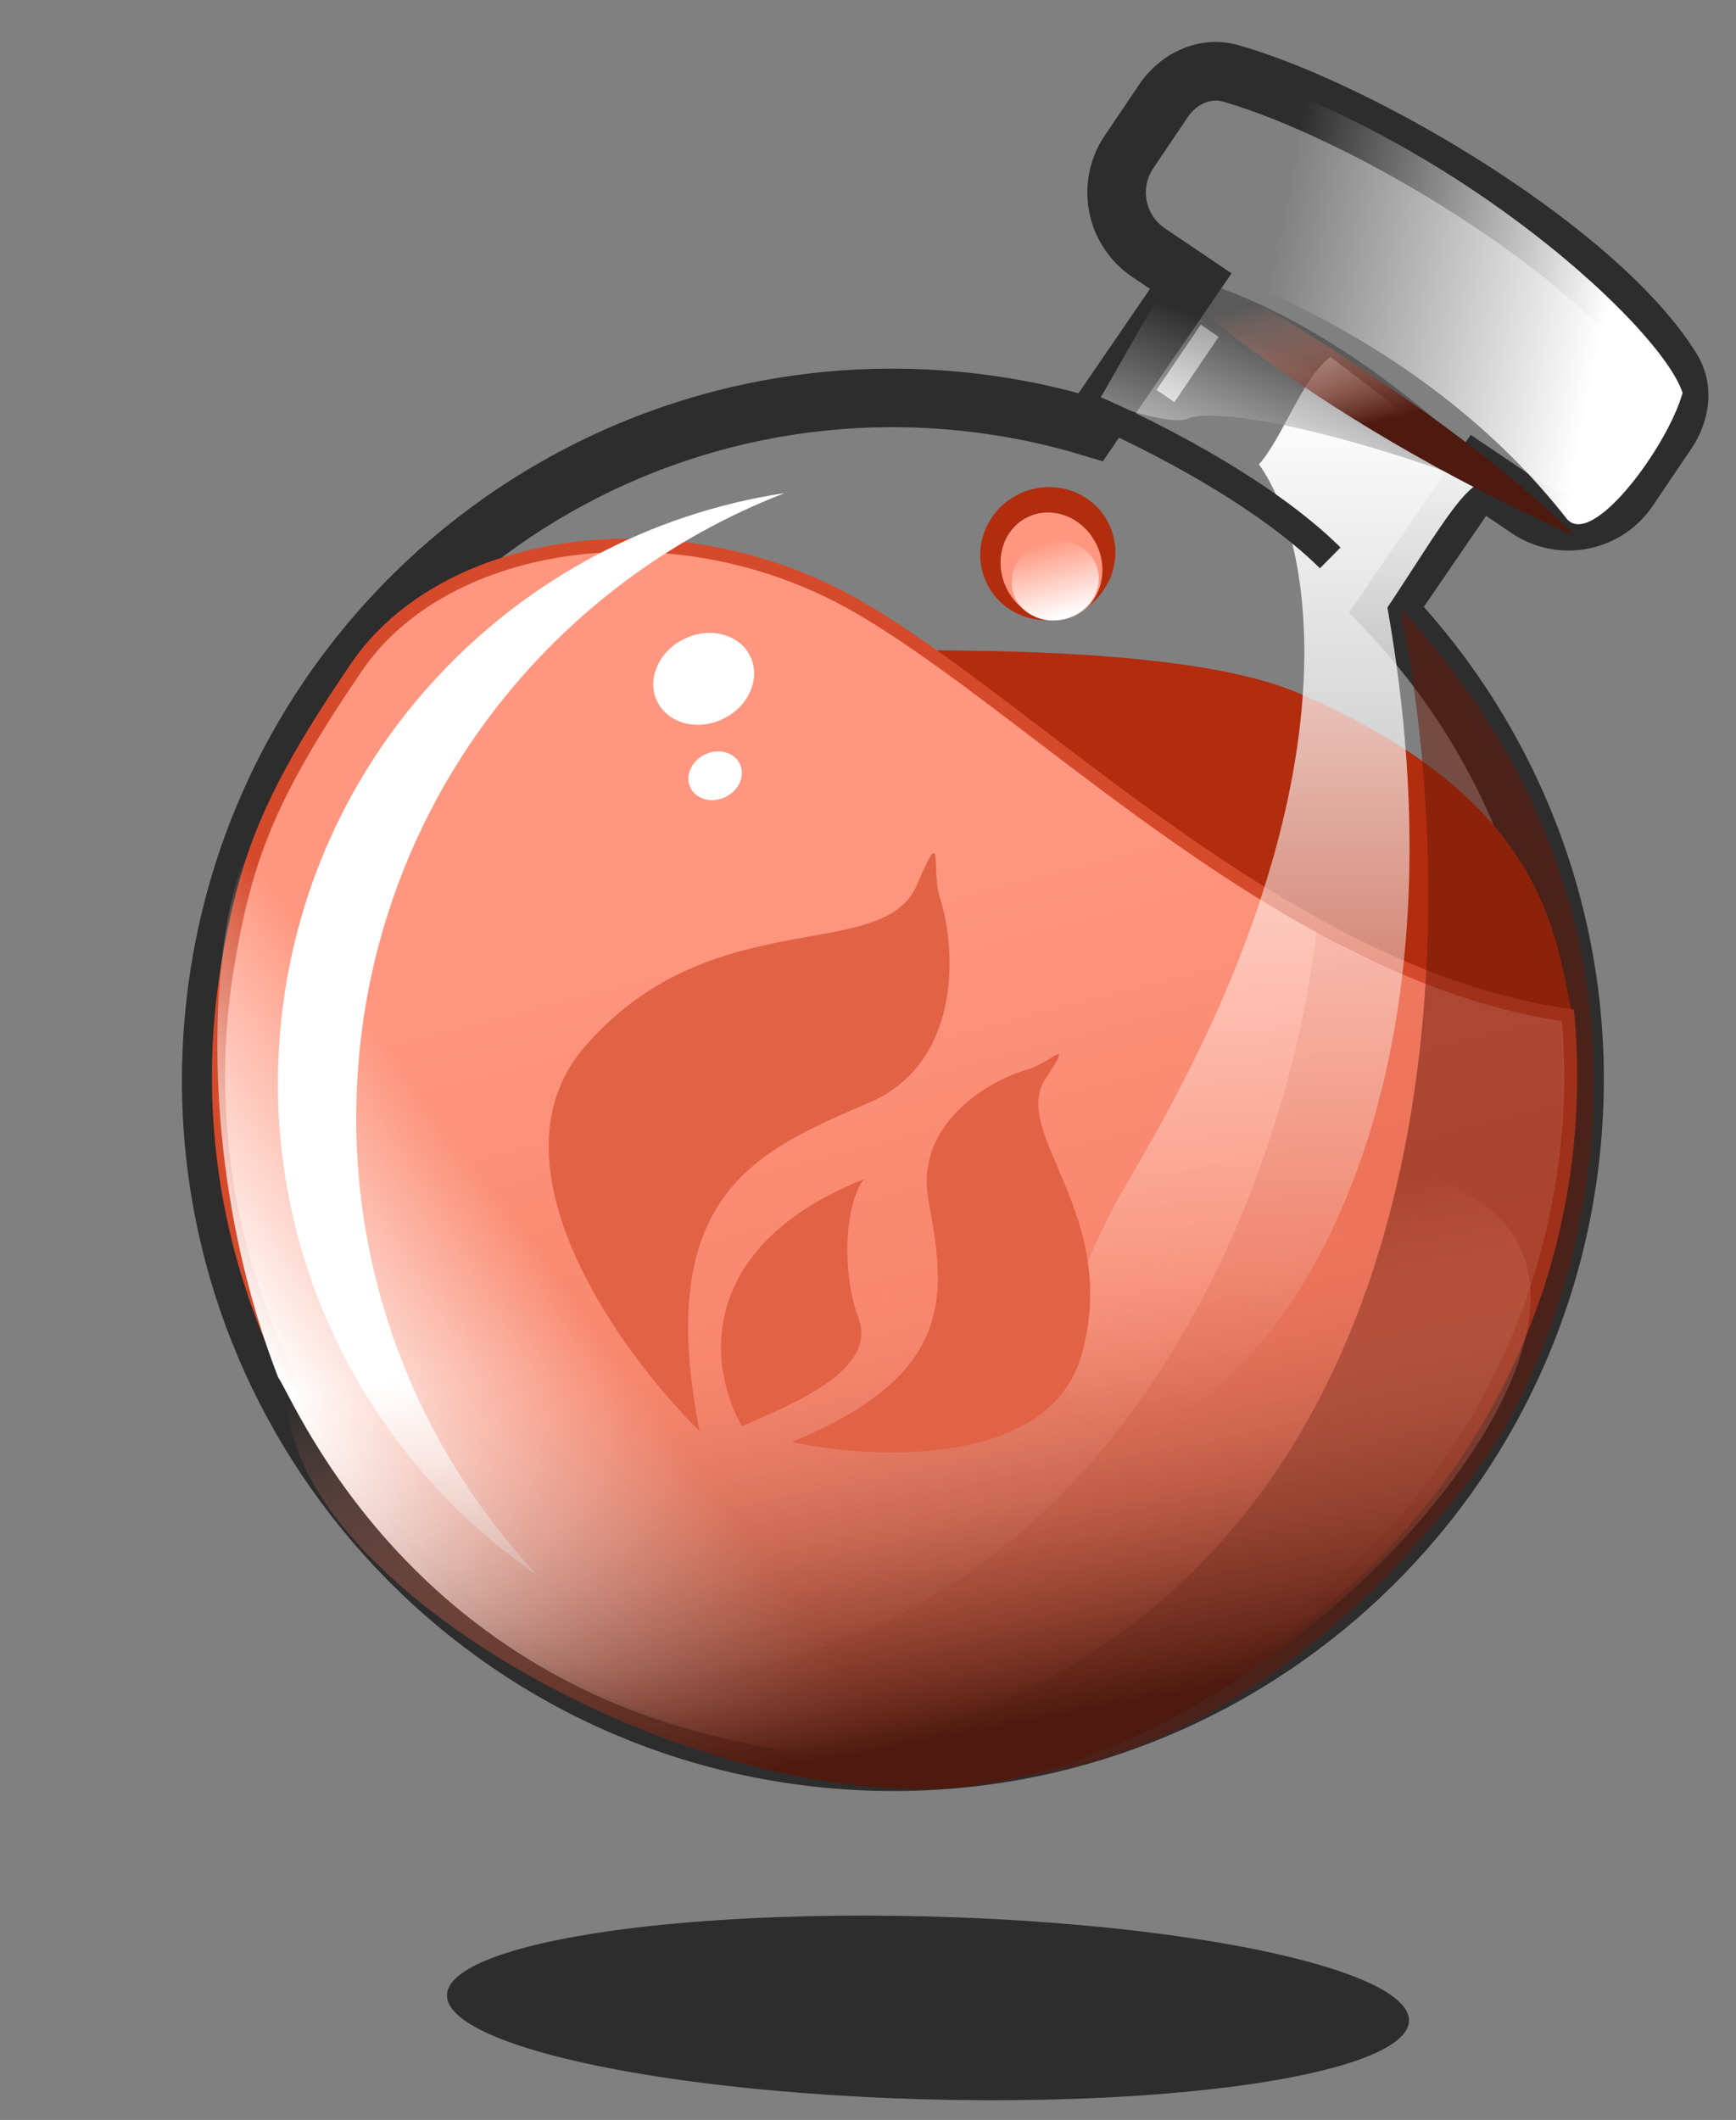 <svg width="77" height="94" viewBox="0 0 77 94" fill="none" xmlns="http://www.w3.org/2000/svg">
<rect x="0" y="0" width="77" height="94" fill="#808080" stroke="none"/>
<mask id="path-1-outside-1_3993_804" maskUnits="userSpaceOnUse" x="4.984" y="-2.148" width="71.947" height="84.831" fill="black">
<rect fill="white" x="4.984" y="-2.148" width="71.947" height="84.831"/>
<path fill-rule="evenodd" clip-rule="evenodd" d="M54.599 3.257C53.448 2.926 52.278 3.476 51.608 4.468L50.076 6.738C49.083 8.208 49.47 10.206 50.941 11.198L52.816 12.464L48.382 18.941C46.321 18.318 44.161 17.907 41.925 17.734C25.276 16.453 10.74 28.91 9.458 45.56C8.176 62.209 20.634 76.745 37.283 78.027C53.932 79.309 68.469 66.851 69.751 50.202C70.435 41.308 67.2 33.018 61.499 27.028L65.574 21.078L67.775 22.564C69.246 23.556 71.243 23.169 72.236 21.698L73.957 19.149C74.524 18.309 74.687 17.237 74.155 16.373C70.951 11.166 60.495 4.947 54.599 3.257Z"/>
</mask>
<path d="M51.608 4.468L52.683 5.194L52.683 5.194L51.608 4.468ZM54.599 3.257L54.242 4.504L54.599 3.257ZM50.076 6.738L49.001 6.012L49 6.012L50.076 6.738ZM50.941 11.198L51.667 10.123L50.941 11.198ZM52.816 12.464L53.887 13.198L54.625 12.12L53.542 11.389L52.816 12.464ZM48.382 18.941L48.006 20.183L48.916 20.457L49.452 19.674L48.382 18.941ZM61.499 27.028L60.428 26.295L59.835 27.162L60.559 27.923L61.499 27.028ZM65.574 21.078L66.3 20.002L65.232 19.281L64.503 20.344L65.574 21.078ZM67.775 22.564L67.049 23.639L67.775 22.564ZM72.236 21.698L73.311 22.424L72.236 21.698ZM73.957 19.149L72.882 18.423L72.882 18.423L73.957 19.149ZM74.155 16.373L75.26 15.693L75.26 15.693L74.155 16.373ZM52.683 5.194C53.103 4.573 53.733 4.358 54.242 4.504L54.957 2.009C53.164 1.495 51.453 2.379 50.533 3.742L52.683 5.194ZM51.151 7.464L52.683 5.194L50.533 3.742L49.001 6.012L51.151 7.464ZM51.667 10.123C50.79 9.531 50.559 8.341 51.151 7.464L49 6.012C47.607 8.076 48.15 10.88 50.215 12.274L51.667 10.123ZM53.542 11.389L51.667 10.123L50.215 12.274L52.09 13.54L53.542 11.389ZM51.746 11.731L47.311 18.207L49.452 19.674L53.887 13.198L51.746 11.731ZM48.757 17.698C46.607 17.049 44.354 16.62 42.025 16.441L41.826 19.028C43.967 19.193 46.034 19.587 48.006 20.183L48.757 17.698ZM42.025 16.441C24.661 15.104 9.501 28.096 8.164 45.46L10.752 45.659C11.979 29.724 25.891 17.801 41.826 19.028L42.025 16.441ZM8.164 45.46C6.827 62.824 19.82 77.984 37.184 79.321L37.383 76.733C21.448 75.506 9.525 61.594 10.752 45.659L8.164 45.46ZM37.184 79.321C54.547 80.658 69.707 67.665 71.044 50.301L68.457 50.102C67.23 66.037 53.318 77.96 37.383 76.733L37.184 79.321ZM71.044 50.301C71.758 41.026 68.382 32.378 62.439 26.134L60.559 27.923C66.017 33.657 69.112 41.59 68.457 50.102L71.044 50.301ZM62.569 27.762L66.645 21.811L64.503 20.344L60.428 26.295L62.569 27.762ZM68.501 21.488L66.3 20.002L64.848 22.153L67.049 23.639L68.501 21.488ZM71.16 20.972C70.569 21.849 69.378 22.08 68.501 21.488L67.049 23.639C69.114 25.033 71.917 24.489 73.311 22.424L71.16 20.972ZM72.882 18.423L71.16 20.972L73.311 22.424L75.032 19.875L72.882 18.423ZM73.05 17.053C73.241 17.363 73.252 17.875 72.882 18.423L75.032 19.875C75.797 18.743 76.132 17.11 75.26 15.693L73.05 17.053ZM54.242 4.504C57.028 5.303 60.998 7.212 64.684 9.587C68.399 11.981 71.607 14.708 73.05 17.053L75.26 15.693C73.499 12.831 69.876 9.845 66.089 7.405C62.272 4.946 58.066 2.901 54.957 2.009L54.242 4.504Z" fill="#2D2D2D" mask="url(#path-1-outside-1_3993_804)"/>
<path d="M53.657 14.664L51.694 17.559" stroke="white" stroke-width="0.961"/>
<path d="M57.612 30.74C49.914 27.43 26.94 29.326 16.48 29.906C34.45 41.433 59.235 44.677 69.749 45.056C68.983 41.514 68.636 35.48 57.612 30.74Z" fill="#B22C0E"/>
<ellipse cx="46.476" cy="24.549" rx="3.011" ry="2.936" transform="rotate(-25.726 46.476 24.549)" fill="#B22C0E"/>
<ellipse cx="46.638" cy="25.111" rx="2.219" ry="2.424" transform="rotate(-25.726 46.638 25.111)" fill="#FF9780"/>
<ellipse cx="46.804" cy="25.736" rx="1.944" ry="1.765" transform="rotate(165 46.804 25.736)" fill="url(#paint0_linear_3993_804)"/>
<path d="M69.561 45.25L69.541 45.02L69.313 44.986C63.104 44.05 57.245 40.655 51.936 36.911C49.891 35.468 47.933 33.978 46.071 32.56C45.517 32.139 44.972 31.724 44.436 31.319C42.099 29.553 39.921 27.965 37.94 26.837C33.956 24.569 29.418 23.811 25.386 24.335C21.357 24.858 17.799 26.668 15.818 29.575C13.892 32.401 12.66 34.513 11.81 36.521C10.959 38.532 10.497 40.428 10.099 42.817C9.3 47.615 9.679 52.536 11.206 57.155C12.732 61.774 15.359 65.952 18.86 69.329C22.362 72.706 26.632 75.181 31.303 76.539C35.974 77.898 40.906 78.1 45.672 77.127C50.438 76.155 54.897 74.037 58.662 70.958C62.428 67.878 65.387 63.929 67.286 59.45C69.185 54.971 69.965 50.098 69.561 45.25Z" fill="url(#paint1_linear_3993_804)" stroke="#D64A2C" stroke-width="0.584"/>
<g style="mix-blend-mode:multiply">
<path d="M26.48 74.569C49.228 74.849 57.257 52.296 58.428 40.984C59.083 42.575 65.879 44.3 69.195 44.963C70.225 55.822 65.333 64.232 62.759 67.08C48.81 81.31 32.761 78.001 26.48 74.569Z" fill="#D64A2C" fill-opacity="0.32"/>
</g>
<ellipse cx="31.213" cy="30.101" rx="2.293" ry="1.972" transform="rotate(-25.726 31.213 30.101)" fill="white"/>
<ellipse cx="31.72" cy="34.398" rx="1.216" ry="1.046" transform="rotate(-25.726 31.72 34.398)" fill="white"/>
<path d="M69.472 22.978C63.263 15.045 53.505 11.338 48.84 10.677C47.764 9.087 51.242 2.244 51.251 2.245C63.125 4.725 73.651 14.352 74.631 17.422C73.963 19.807 70.581 24.395 69.472 22.978Z" fill="url(#paint2_linear_3993_804)"/>
<path opacity="0.5" d="M65.901 64.648C55.187 79.331 42.885 80.521 36.933 77.743C64.384 72.44 65.219 42.181 62.102 26.949C75.57 41.553 70.246 58.166 65.901 64.648Z" fill="#681908"/>
<path fill-rule="evenodd" clip-rule="evenodd" d="M23.845 69.855C18.339 63.992 15.222 55.922 15.889 47.271C16.796 35.489 24.469 25.848 34.806 21.863C22.899 23.66 13.37 33.47 12.406 45.988C11.654 55.755 16.306 64.69 23.845 69.855Z" fill="white"/>
<path d="M55.841 20.59C56.9 19.399 57.744 16.78 59.014 15.828L66.301 21.383C65.243 20.854 63.92 23.367 61.539 26.939C68.285 65.034 37.587 73.368 50.286 51.939C60.445 34.796 58.222 23.896 55.841 20.59Z" fill="url(#paint3_linear_3993_804)"/>
<ellipse cx="41.161" cy="89.032" rx="21.342" ry="4.055" transform="rotate(1.538 41.161 89.032)" fill="#2D2D2D"/>
<path d="M36.142 77.74C18.536 75.939 13.044 62.03 12.337 61.072C6.782 46.786 11.013 30.235 14.316 38.451C18.444 48.721 53.748 79.541 36.142 77.74Z" fill="url(#paint4_linear_3993_804)"/>
<path d="M67.889 57.505C67.889 65.394 53.178 79.332 40.905 79.332C28.632 79.332 12.73 69.76 12.73 61.87C12.73 53.98 28.632 50.761 40.905 50.761C53.178 50.761 67.889 49.615 67.889 57.505Z" fill="url(#paint5_linear_3993_804)"/>
<g style="mix-blend-mode:darken" opacity="0.45">
<path d="M67.396 22.123C60.412 14.822 54.168 12.467 51.92 12.203L48.745 17.758C49.803 18.155 52.078 18.869 52.713 18.552C53.507 18.155 58.269 18.552 67.396 22.123Z" fill="url(#paint6_linear_3993_804)"/>
</g>
<path d="M47.974 60.069C46.571 65.066 38.813 64.733 35.109 63.942C42.56 60.9 41.903 57.23 41.182 53.212L41.174 53.164C40.595 49.934 43.694 47.943 45.624 47.406C46.542 47.15 47.69 45.856 46.388 47.807C44.761 50.246 49.728 53.823 47.974 60.069Z" fill="#E26245"/>
<path d="M38.322 52.283C30.631 55.356 31.514 60.872 32.917 63.246C35.023 62.274 38.985 60.815 38.068 58.411C37.349 56.528 37.428 53.458 38.322 52.283Z" fill="#E26245"/>
<path d="M25.949 46.396C21.439 51.589 27.457 59.935 31.03 63.459C28.972 52.994 33.513 51.05 38.487 48.921L38.546 48.896C42.544 47.185 42.491 42.304 41.68 39.776C41.294 38.573 41.892 36.36 40.679 39.222C39.164 42.8 31.587 39.905 25.949 46.396Z" fill="#E26245"/>
<path d="M49.236 9.882C53.469 11.867 64.157 18.057 69.871 23.771C57.808 18.374 50.824 11.999 49.236 9.882Z" fill="url(#paint7_linear_3993_804)"/>
<path d="M47.845 17.906C50.237 18.869 55.818 21.584 59.003 24.737" stroke="#2D2D2D" stroke-width="1.298"/>
<defs>
<linearGradient id="paint0_linear_3993_804" x1="46.959" y1="24.099" x2="46.959" y2="27.483" gradientUnits="userSpaceOnUse">
<stop stop-color="white"/>
<stop offset="1" stop-color="white" stop-opacity="0"/>
</linearGradient>
<linearGradient id="paint1_linear_3993_804" x1="34.218" y1="36.591" x2="46.084" y2="82.006" gradientUnits="userSpaceOnUse">
<stop offset="0.049" stop-color="#FF9780"/>
<stop offset="0.68" stop-color="#F47E64"/>
<stop offset="1" stop-color="#E45535"/>
</linearGradient>
<linearGradient id="paint2_linear_3993_804" x1="70.611" y1="17.342" x2="55.828" y2="14.379" gradientUnits="userSpaceOnUse">
<stop stop-color="white"/>
<stop offset="1" stop-color="white" stop-opacity="0"/>
</linearGradient>
<linearGradient id="paint3_linear_3993_804" x1="57.499" y1="17.559" x2="57.499" y2="63.279" gradientUnits="userSpaceOnUse">
<stop stop-color="white"/>
<stop offset="1" stop-color="white" stop-opacity="0"/>
</linearGradient>
<linearGradient id="paint4_linear_3993_804" x1="17.236" y1="67.708" x2="27.423" y2="60.189" gradientUnits="userSpaceOnUse">
<stop stop-color="white"/>
<stop offset="1" stop-color="white" stop-opacity="0"/>
</linearGradient>
<linearGradient id="paint5_linear_3993_804" x1="44.477" y1="76.552" x2="40.628" y2="56.611" gradientUnits="userSpaceOnUse">
<stop stop-color="#4E1A0F"/>
<stop offset="1" stop-color="#FF967F" stop-opacity="0"/>
</linearGradient>
<linearGradient id="paint6_linear_3993_804" x1="62.291" y1="17.758" x2="60.141" y2="23.026" gradientUnits="userSpaceOnUse">
<stop stop-color="#2D2D2D"/>
<stop offset="1" stop-color="#FEFEFE"/>
</linearGradient>
<linearGradient id="paint7_linear_3993_804" x1="60.656" y1="21.706" x2="58.466" y2="12.783" gradientUnits="userSpaceOnUse">
<stop offset="0.305" stop-color="#4E1A0F"/>
<stop offset="1" stop-color="#FF967F" stop-opacity="0"/>
</linearGradient>
</defs>
</svg>
